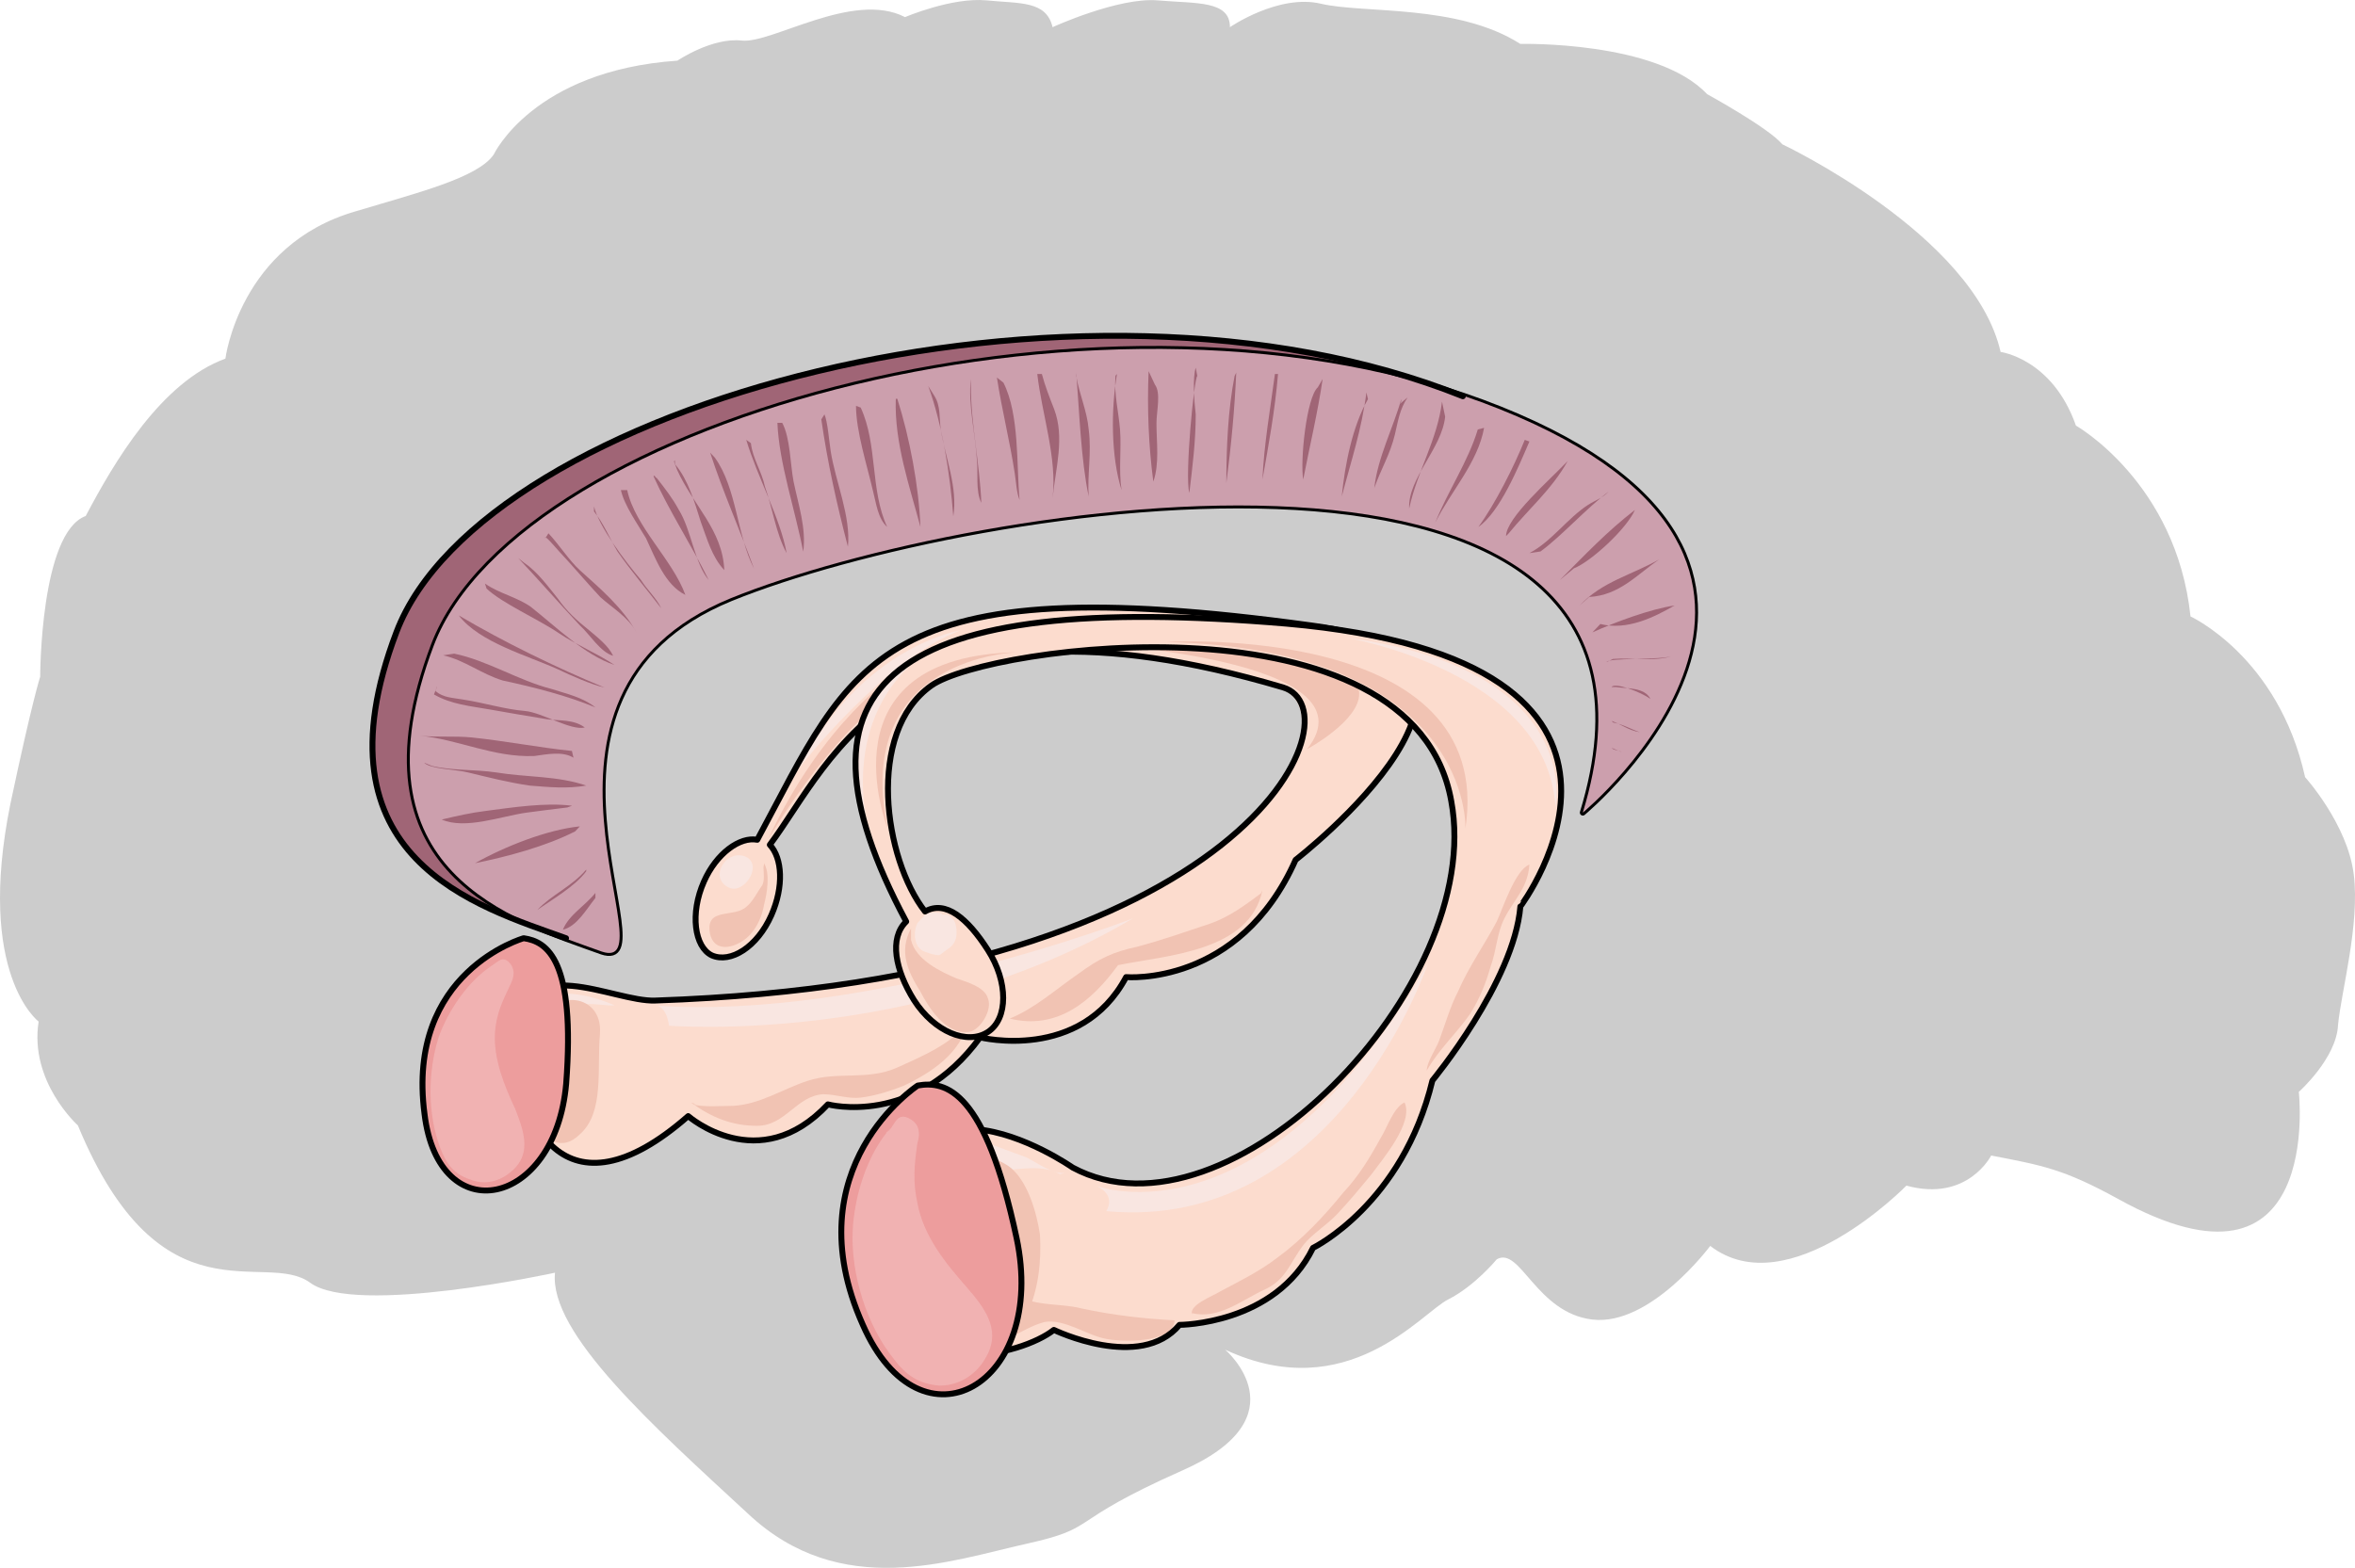 <?xml version="1.0" encoding="utf-8"?>
<!-- Generator: Adobe Illustrator 16.0.0, SVG Export Plug-In . SVG Version: 6.00 Build 0)  -->
<!DOCTYPE svg PUBLIC "-//W3C//DTD SVG 1.1//EN" "http://www.w3.org/Graphics/SVG/1.1/DTD/svg11.dtd">
<svg version="1.1" id="Layer_1" xmlns="http://www.w3.org/2000/svg" xmlns:xlink="http://www.w3.org/1999/xlink" x="0px" y="0px"
	 width="281.853px" height="187.695px" viewBox="0 0 281.853 187.695" enable-background="new 0 0 281.853 187.695"
	 xml:space="preserve">
<g>
	<path id="changecolor" fill="#CCCCCC" d="M66.425,152.362c0,0-23.857,5.211-29.304,1.201c-5.448-4.008-17.846,5.211-27.802-18.838
		c0,0-5.823-5.211-4.696-12.428c0,0-7.514-5.611-3.381-26.053C3.871,83.819,4.81,81.013,4.81,81.013s0-17.236,5.448-19.24
		c3.381-6.414,9.017-16.033,16.719-18.839c0,0,1.69-13.628,15.591-17.637c7.326-2.204,14.652-4.008,16.531-6.814
		c0,0,4.696-10.021,21.978-11.223c0,0,4.133-2.806,7.703-2.405c3.569,0.401,13.337-6.012,19.536-2.806c0,0,5.636-2.405,9.768-2.004
		c3.945,0.401,7.138,0,7.89,3.207c0,0,7.89-3.607,12.586-3.207c4.696,0.401,8.641,0,8.641,3.207c0,0,5.823-4.008,10.896-2.806
		c5.072,1.202,16.343,0,23.857,4.81c0,0,16.343-0.401,22.354,6.012c0,0,7.326,4.008,9.017,6.013c0,0,22.918,10.822,26.111,24.851
		c0,0,6.199,0.802,9.017,8.818c0,0,12.022,6.814,13.714,22.848c0,0,10.519,4.81,13.713,19.24c0,0,5.071,5.611,5.822,11.625
		c0.752,6.012-1.502,14.029-1.878,18.037c-0.188,4.008-4.696,8.016-4.696,8.016s3.006,26.455-21.603,12.828
		c-6.575-3.609-9.017-4.01-15.216-5.211c0,0-2.818,5.609-10.144,3.605c0,0-14.089,14.432-23.481,7.217c0,0-7.139,9.619-14.089,8.818
		c-6.763-0.803-8.641-8.818-11.459-7.215c0,0-2.63,3.205-5.823,4.811c-3.193,1.602-12.022,12.826-26.675,6.012
		c0,0,9.393,8.016-5.072,14.43c-14.464,6.414-9.768,6.814-18.784,8.818c-9.017,2.004-22.167,6.814-33.25-3.607
		C78.26,170.8,65.674,159.577,66.425,152.362L66.425,152.362z"/>
	<path fill-rule="evenodd" clip-rule="evenodd" fill="#ED9D9D" d="M48.38,98.106c0,0,14.099-1.205,20.491,8.025
		c0,0-5.828-9.43,0.188-17.457c0,0-4.699,7.023-4.324,9.432C65.675,102.319,58.531,95.498,48.38,98.106L48.38,98.106z"/>
	<path fill-rule="evenodd" clip-rule="evenodd" fill="#A06576" d="M67.897,112.282c8.265,3.004-13.149-30.437,15.403-42.051
		c28.365-11.614,121.725-24.629,106.133,27.031c0,0,31.747-31.437-14.276-49.858C129.136,29.183,57.942,48.606,47.61,75.638
		C37.278,102.87,57.378,108.677,67.897,112.282L67.897,112.282z"/>
	<path fill-rule="evenodd" clip-rule="evenodd" fill="#FCDCCE" d="M156.772,74.875c-52.597-7.217-54.851,4.41-66.31,25.66
		c-2.254-0.4-4.884,1.805-6.387,5.012c-1.69,3.809-1.314,7.818,0.939,8.822c2.254,1.201,5.448-1.004,7.138-4.813
		c1.504-3.408,1.315-6.816-0.188-8.42c7.514-10.023,15.403-32.275,61.238-18.644c9.204,2.606-3.757,35.083-74.951,37.288
		c-5.071,0.199-15.966-6.215-16.53,4.008c-0.376,10.426,5.635,22.855,20.475,9.824c0,0,8.453,7.416,16.718-1.404
		c0,0,10.144,2.807,18.221-8.018c0,0,12.022,3.006,17.469-7.217c0,0,13.524,1.402,20.288-13.832
		C154.895,103.142,186.264,78.884,156.772,74.875L156.772,74.875z"/>
	<path fill-rule="evenodd" clip-rule="evenodd" fill="#F1C3B3" d="M91.435,103.337c0.76,1.201,0.38,3.605,0,5.006
		c-0.19,1.203-0.762,2.605-1.712,3.607c-1.331,1.402-4.184,2.402-4.755-0.201c-0.569-3.205,2.853-1.803,4.374-3.205
		c0.762-0.6,1.331-1.803,1.902-2.604c0.38-0.801,0-2.004,0.19-2.404"/>
	<path fill-rule="evenodd" clip-rule="evenodd" fill="#F9E6E1" d="M89.5,102.692c-2.424-1.391-4.848,2.385-2.237,3.578
		C88.94,107.065,91.178,103.886,89.5,102.692"/>
	<path fill-rule="evenodd" clip-rule="evenodd" fill="#F1C3B3" d="M91.94,100.456c0,0,7.533-12.767,14.689-17.154
		c0.565-2.593,0.565-2.593,0.565-2.593S98.532,86.293,91.94,100.456L91.94,100.456z"/>
	<path fill-rule="evenodd" clip-rule="evenodd" fill="#F1C3B3" d="M130.331,77.051c0,0,34.733,1.806,26.097,12.641
		C156.428,89.692,181.772,76.047,130.331,77.051L130.331,77.051z"/>
	<path fill-rule="evenodd" clip-rule="evenodd" fill="#F1C3B3" d="M82.703,131.989c2.448,1.793,4.896,2.789,7.908,2.789
		c3.389,0,4.707-3.584,7.907-3.783c1.506,0,3.013,0.598,4.518,0.398c1.695-0.199,3.578-0.797,5.084-1.395
		c3.388-1.592,6.965-3.982,7.719-7.764c-1.506,2.588-5.837,4.379-8.472,5.574c-3.578,1.592-7.155,0.398-10.732,1.592
		c-3.013,0.996-5.648,2.789-8.849,2.986c-1.317,0-3.765,0.199-4.895-0.197c0,0,0.188,0,0.376,0"/>
	<path fill-rule="evenodd" clip-rule="evenodd" fill="#F1C3B3" d="M151.094,106.556c-1.503,7.393-11.463,7.793-17.289,8.99
		c-3.194,4.395-7.329,7.791-12.966,6.393c3.007-1.199,5.637-3.596,8.268-5.393c2.443-1.799,4.134-2.598,6.953-3.197
		c3.007-0.799,5.825-1.799,8.832-2.797c2.255-0.799,4.135-2.197,6.014-3.596"/>
	<path fill-rule="evenodd" clip-rule="evenodd" fill="#F9E6E1" d="M78.381,120.384c0,0,1.317-0.201,1.693,2.408
		c0,0,29.732,2.408,55.511-12.846C135.585,109.946,103.973,122.19,78.381,120.384L78.381,120.384z"/>
	<path fill-rule="evenodd" clip-rule="evenodd" fill="#F9E6E1" d="M73.55,120.353c0,0-8.999-4.219-10.686,2.01
		c-1.688,6.229,2.062,4.42,3.749,0.602C68.301,118.946,71.675,120.554,73.55,120.353L73.55,120.353z"/>
	<path fill-rule="evenodd" clip-rule="evenodd" fill="#F9E6E1" d="M114.992,75.454c0,0-11.818,1.805-19.323,16.441
		C95.669,91.895,105.8,78.863,114.992,75.454L114.992,75.454z"/>
	
		<path fill="none" stroke="#000000" stroke-width="0.706" stroke-linecap="round" stroke-linejoin="round" stroke-miterlimit="8" d="
		M156.941,74.875c-52.409-7.217-54.85,4.41-66.309,25.66c-2.066-0.4-4.884,1.604-6.387,5.012c-1.69,3.809-1.127,7.818,0.939,8.822
		c2.254,1,5.448-1.004,7.138-4.813c1.503-3.408,1.315-6.816-0.188-8.42c7.513-10.023,15.403-32.476,61.425-18.844
		c9.204,2.807-3.944,35.083-75.138,37.489c-5.072,0.199-15.967-6.215-16.531,4.008c-0.375,10.426,5.636,22.855,20.476,9.824
		c0,0,8.454,7.416,16.718-1.404c0,0,10.332,2.807,18.221-8.018c0,0,12.022,3.006,17.47-7.217c0,0,13.524,1.201,20.287-14.035
		C155.063,102.938,186.434,78.683,156.941,74.875L156.941,74.875z"/>
	<path fill-rule="evenodd" clip-rule="evenodd" fill="#FCDCCE" d="M153.952,74.661c-47.375-4.006-60.91,6.812-45.495,35.662
		c-2.068,2.002-1.316,5.811,0.94,9.416c2.632,3.807,6.392,5.609,8.835,3.807c2.444-1.604,2.444-6.01,0-9.816
		c-2.443-3.809-5.075-6.012-7.52-4.609c-4.888-6.209-7.144-21.236,0.752-26.846c6.768-5.008,57.714-11.82,62.226,13.623
		c4.136,22.238-26.695,53.893-45.307,43.877c0,0-23.499-16.43-21.618,12.621c0.751,13.822,15.603,9.816,19.363,6.813
		c0,0,10.339,5.008,15.039-0.602c0,0,11.468,0,15.98-9.016c0,0,10.715-5.41,14.287-20.236c0,0,9.775-11.818,10.527-20.834
		C181.963,108.521,204.146,79.069,153.952,74.661L153.952,74.661z"/>
	<path fill-rule="evenodd" clip-rule="evenodd" fill="#F1C3B3" d="M109.037,111.132c-1.503,2.801-0.376,5.199,1.127,7.6
		c0.939,1.799,3.005,5.199,5.823,4.799c1.315-0.199,2.818-2.6,2.255-3.998c-0.376-1.4-2.63-2-3.757-2.4
		c-1.879-0.801-4.884-2.201-5.448-4.6c0-0.199,0-1,0-1.199"/>
	<path fill-rule="evenodd" clip-rule="evenodd" fill="#F1C3B3" d="M108.502,153.644c0.563,4.418,4.315,6.625,8.068,7.227
		c3.376,0.604,5.441-1.807,8.443-2.609c2.439-0.4,5.065,1.605,7.317,2.008c1.876,0.4,8.067,0.602,8.256-2.207
		c-3.753-0.201-7.317-0.604-11.07-1.406c-3.001-0.803-7.129,0-9.006-2.811c-2.063-2.809-5.065-7.627-9.381-6.221
		c-1.688,0.602-3.001,4.014-2.439,5.82"/>
	<path fill-rule="evenodd" clip-rule="evenodd" fill="#F1C3B3" d="M142.657,157.198c3.203,0.801,6.03-1.602,8.669-2.803
		s3.016-3.203,4.712-5.404c0.942-1.199,2.826-2.4,3.958-3.602c1.507-1.602,2.826-3.203,4.146-4.803
		c1.319-1.801,5.088-6.203,3.958-8.607c-1.319,0.602-2.073,3.004-2.827,4.203c-1.319,2.402-2.639,4.605-4.523,6.605
		c-2.261,2.803-4.899,5.604-7.915,7.805c-2.073,1.602-4.522,2.803-6.784,4.004c-0.942,0.6-3.77,1.602-3.393,2.801"/>
	<path fill-rule="evenodd" clip-rule="evenodd" fill="#F1C3B3" d="M170.755,128.167c1.49-2.605,3.538-4.41,5.214-6.818
		c1.117-1.803,1.862-3.607,2.421-5.613c0.744-2.004,0.744-4.01,1.675-5.814c1.117-2.205,2.793-3.607,2.979-6.416
		c-1.676,0.604-3.166,5.215-3.91,6.818c-1.489,2.807-3.352,5.412-4.655,8.42c-0.93,1.805-1.488,3.811-2.233,5.814
		C171.873,125.562,170.755,127.165,170.755,128.167"/>
	<path fill-rule="evenodd" clip-rule="evenodd" fill="#F1C3B3" d="M175.385,99.183c0,0,0.939-21.325-35.732-22.331
		C139.653,76.852,179.146,74.438,175.385,99.183L175.385,99.183z"/>
	<path fill-rule="evenodd" clip-rule="evenodd" fill="#F1C3B3" d="M121.856,78.082c0,0-19.947,0.401-15.618,21.101
		C106.238,99.183,97.958,78.483,121.856,78.082L121.856,78.082z"/>
	<path fill-rule="evenodd" clip-rule="evenodd" fill="#F9E6E1" d="M127.619,140.37c-1.313,0.396-3.566-1.186-4.691-1.779
		c-1.125-0.395-2.627-0.988-3.753-1.385c-2.627-0.789-7.881-1.582-8.819,1.979c-1.125,3.559,7.506,0.988,9.382,0.988
		c2.252-0.197,5.067-0.791,7.131,0.395"/>
	<path fill-rule="evenodd" clip-rule="evenodd" fill="#F9E6E1" d="M112.794,109.503c-0.188-0.404-1.314-0.201-1.689-0.201
		c-0.375,0.201-0.938,0.807-1.313,1.211c-0.563,1.213-0.375,3.033,0.938,3.438c0.563,0.201,1.125,0.402,1.689,0.402
		c0.375-0.201,0.75-0.605,1.126-0.807c0.563-0.404,0.938-1.012,0.938-1.82c0-1.01-0.188-1.818-1.125-2.223c0,0-0.188,0-0.376,0"/>
	<path fill-rule="evenodd" clip-rule="evenodd" fill="#F9E6E1" d="M186.16,96.642c0,0,3.578-16.551-25.235-20.34
		C160.925,76.302,185.219,80.29,186.16,96.642L186.16,96.642z"/>
	<path fill-rule="evenodd" clip-rule="evenodd" fill="#F9E6E1" d="M108.974,79.606c0,0-10.084,4.623-4.668,21.102
		C104.306,100.708,100.01,88.047,108.974,79.606L108.974,79.606z"/>
	<path fill-rule="evenodd" clip-rule="evenodd" fill="#F9E6E1" d="M131.263,141.981c0,0,19.924,7.627,39.662-26.695
		c0,0-10.902,32.314-38.533,29.705C132.392,144.991,133.707,143.185,131.263,141.981L131.263,141.981z"/>
	<path fill-rule="evenodd" clip-rule="evenodd" fill="#F1C3B3" d="M113.551,138.198c2.635,0,4.705-0.199,7.151,1.4
		c2.258,1.602,3.387,5.604,3.763,8.205c0.189,3.201-0.188,6.604-1.505,9.404c-1.881,4.604-6.586,3.004-8.28-1.199"/>
	
		<path fill="none" stroke="#000000" stroke-width="0.706" stroke-linecap="round" stroke-linejoin="round" stroke-miterlimit="8" d="
		M153.952,74.661c-47.375-4.006-60.91,6.812-45.495,35.662c-2.068,2.002-1.316,5.811,0.94,9.416
		c2.444,3.807,6.392,5.408,8.835,3.807c2.444-1.604,2.444-6.01,0-9.816c-2.443-3.809-5.075-6.012-7.52-4.609
		c-4.888-6.209-7.144-21.437,0.752-27.046c6.768-4.808,57.714-11.62,62.226,13.823c4.136,22.238-26.695,53.893-45.307,43.877
		c0,0-23.499-16.43-21.618,12.621c0.751,13.822,15.603,9.816,19.363,6.813c0,0,10.339,5.008,15.039-0.602c0,0,11.468,0,15.98-9.217
		c0,0,10.715-5.209,14.287-20.035c0,0,9.775-11.818,10.527-20.834C181.963,108.521,204.146,79.069,153.952,74.661L153.952,74.661z"
		/>
	<path fill-rule="evenodd" clip-rule="evenodd" fill="#ED9D9D" d="M109.805,129.956c3.371-0.602,8.053,0.6,11.798,18.434
		c3.559,17.633-11.424,26.049-18.353,10.42C94.822,139.774,109.805,129.956,109.805,129.956L109.805,129.956z"/>
	<path opacity="0.4" fill-rule="evenodd" clip-rule="evenodd" fill="#F7D2D2" d="M106.584,135.032
		c-2.837,3.205-4.35,8.211-4.539,12.418c-0.189,5.209,1.702,11.217,4.917,15.225c1.513,2.002,3.026,3.004,5.485,3.205
		c2.458,0,4.539-1.402,5.674-3.605c1.702-3.205-0.378-5.809-2.459-8.213c-2.458-2.805-5.106-6.01-5.862-10.016
		c-0.568-2.605-0.378-4.607,0-7.211c0.378-1.203,0.189-2.203-0.757-2.805c-1.891-1.201-1.891,1.002-3.025,1.602"/>
	
		<path fill="none" stroke="#000000" stroke-width="0.706" stroke-linecap="round" stroke-linejoin="round" stroke-miterlimit="8" d="
		M109.838,129.956c3.378-0.602,8.07,0.6,11.824,18.232c3.754,17.635-11.449,26.25-18.394,10.42
		C94.822,139.774,109.838,129.956,109.838,129.956L109.838,129.956z"/>
	
		<path fill="none" stroke="#000000" stroke-width="0.706" stroke-linecap="round" stroke-linejoin="round" stroke-miterlimit="8" d="
		M72.032,113.921c8.454,2.805-12.961-30.668,15.403-42.293c28.553-11.625,117.78-26.057,102,25.656c0,0,36.066-29.866-9.956-48.306
		C133.458,30.539,62.264,50.181,51.932,77.24C41.601,104.499,61.512,110.112,72.032,113.921L72.032,113.921z"/>
	<path fill="#CC9FAD" d="M72.032,113.921c8.454,2.805-12.961-30.668,15.403-42.293c28.553-11.625,117.78-26.057,102,25.656
		c0,0,36.066-29.866-9.956-48.306C133.458,30.539,62.264,50.181,51.932,77.24C41.601,104.499,61.512,110.112,72.032,113.921
		L72.032,113.921z"/>
	<path fill-rule="evenodd" clip-rule="evenodd" fill="#A06576" d="M54.906,73.675c2.44,3.216,8.26,4.824,11.827,6.433
		c1.689,0.804,3.942,1.809,5.631,2.211C66.545,79.907,60.35,76.891,54.906,73.675"/>
	<path fill-rule="evenodd" clip-rule="evenodd" fill="#A06576" d="M58.23,70.458c1.892,1.79,6.053,3.581,8.7,5.371
		c2.081,1.392,4.54,2.387,6.62,3.779c-3.594-1.193-6.998-4.575-10.024-6.961c-1.702-1.193-3.782-1.591-5.484-2.785"/>
	<path fill-rule="evenodd" clip-rule="evenodd" fill="#A06576" d="M54.356,78.25c3.945,0.806,7.701,3.221,11.646,4.227
		c1.878,0.604,3.757,1.006,5.26,2.214c-3.381-1.409-7.326-2.415-11.083-3.22c-2.629-0.806-4.508-2.416-7.138-3.02"/>
	<path fill-rule="evenodd" clip-rule="evenodd" fill="#A06576" d="M52.316,82.149c0,0.198-0.188,0.395-0.188,0.593
		c0.94,0.791,2.068,0.791,3.196,0.989c2.633,0.396,5.077,1.187,7.522,1.384c2.067,0.198,5.452,2.373,7.145,1.978
		c-1.316-0.989-3.008-0.791-4.513-0.989c-2.444-0.395-4.701-0.791-6.957-1.186c-2.256-0.396-4.513-0.593-6.581-1.78"/>
	<path fill-rule="evenodd" clip-rule="evenodd" fill="#A06576" d="M68.448,89.9c-3.941-0.404-8.069-1.213-12.01-1.617
		c-2.064-0.202-4.128,0-6.192-0.202c4.503,0.404,8.819,2.627,13.699,2.425c1.501-0.202,3.377-0.606,4.691,0.202"/>
	<path fill-rule="evenodd" clip-rule="evenodd" fill="#A06576" d="M50.753,91.302c0.753,0.784,3.768,0.784,5.275,1.176
		c2.45,0.587,4.71,1.176,7.348,1.568c2.45,0.196,4.522,0.392,6.784,0c-3.392-1.176-7.16-0.98-10.74-1.568
		c-2.638-0.392-5.276-0.196-7.725-0.784"/>
	<path fill-rule="evenodd" clip-rule="evenodd" fill="#A06576" d="M68.465,96.46c-3.194-0.412-7.139,0.207-10.333,0.621
		c-1.69,0.205-3.569,0.619-5.26,1.031c2.818,1.24,7.139-0.412,10.145-0.826c1.503-0.205,3.194-0.412,4.885-0.619"/>
	<path fill-rule="evenodd" clip-rule="evenodd" fill="#A06576" d="M69.398,98.929c-3.931,0.4-8.986,2.404-12.543,4.408
		c3.932-0.801,8.424-2.004,11.981-3.807"/>
	<path fill-rule="evenodd" clip-rule="evenodd" fill="#A06576" d="M70.161,104.3c-1.321,1.813-4.15,3.422-5.848,4.631
		c1.697-1.813,4.15-2.818,5.848-4.832"/>
	<path fill-rule="evenodd" clip-rule="evenodd" fill="#A06576" d="M71.262,106.896c-1.299,1.604-3.156,2.604-3.899,4.406
		c1.671-0.398,2.785-2.404,3.899-3.805"/>
	<path fill-rule="evenodd" clip-rule="evenodd" fill="#A06576" d="M62.024,66.81c2.461,2.621,4.921,5.444,7.382,8.065
		c1.135,1.008,2.461,3.226,3.975,3.63c-0.568-1.21-1.893-2.218-2.839-3.025c-1.514-1.21-2.65-2.218-3.785-3.832
		c-1.135-1.411-2.46-3.226-3.975-4.234"/>
	<path fill-rule="evenodd" clip-rule="evenodd" fill="#A06576" d="M65.264,64.447c-0.188-0.603,1.317,1.207,1.693,1.608
		c1.693,1.81,3.2,3.62,4.893,5.43c1.317,1.206,3.387,2.413,4.328,4.223c-1.694-3.017-4.328-5.229-6.774-7.44
		c-1.317-1.207-2.446-3.016-3.763-4.424"/>
	<path fill-rule="evenodd" clip-rule="evenodd" fill="#A06576" d="M71.093,60.624c0.561,2.4,3.744,6.602,5.617,8.803
		c0.749,1.2,1.872,2.201,2.434,3.401c-1.685-2.201-3.557-4.401-5.242-6.802c-0.937-1.6-1.686-3.401-2.808-4.801"/>
	<path fill-rule="evenodd" clip-rule="evenodd" fill="#A06576" d="M75.065,58.674c0.941,4.38,5.455,8.362,6.96,12.542
		c-2.446-1.194-3.574-4.38-4.703-6.769c-0.94-1.593-2.633-3.981-3.009-5.773"/>
	<path fill-rule="evenodd" clip-rule="evenodd" fill="#A06576" d="M78.589,57.211c-0.189,0-0.189-0.401-0.378-0.201
		c1.889,4.209,4.533,8.218,6.61,12.427c-1.7-2.004-2.077-6.013-3.588-8.418C80.478,59.616,79.533,58.413,78.589,57.211"/>
	<path fill-rule="evenodd" clip-rule="evenodd" fill="#A06576" d="M80.669,55.26c0.188-0.399,0,0,0.188,0.4
		c1.503,1.799,2.256,4.397,3.008,6.795c0.752,1.999,1.316,4.197,2.82,5.796c-0.188-4.796-3.761-7.794-5.641-11.991"/>
	<path fill-rule="evenodd" clip-rule="evenodd" fill="#A06576" d="M84.992,54.183c1.5,4.633,3.565,9.266,5.254,13.898
		c-2.064-4.029-2.064-9.668-4.691-13.294"/>
	<path fill-rule="evenodd" clip-rule="evenodd" fill="#A06576" d="M89.313,52.657c1.301,4.387,4.088,9.372,4.831,13.56
		c-1.3-2.393-1.672-5.384-2.601-7.976c-0.372-1.795-1.486-3.39-1.672-5.185"/>
	<path fill-rule="evenodd" clip-rule="evenodd" fill="#A06576" d="M93.042,50.624c0.193,4.807,2.124,10.416,3.089,15.424
		c0.386-2.805-0.579-5.609-1.158-8.414c-0.386-2.003-0.386-5.208-1.351-7.011"/>
	<path fill-rule="evenodd" clip-rule="evenodd" fill="#A06576" d="M98.297,50.208c0.749,5.216,1.873,10.231,3.185,15.246
		c0.375-3.61-1.499-7.823-2.061-11.434c-0.188-1.203-0.375-3.611-0.75-4.413"/>
	<path fill-rule="evenodd" clip-rule="evenodd" fill="#A06576" d="M102.449,48.589c0,3.019,1.305,7.045,2.05,10.265
		c0.373,1.409,0.56,3.22,1.679,4.227c-2.051-4.429-1.119-9.863-3.169-14.291"/>
	<path fill-rule="evenodd" clip-rule="evenodd" fill="#A06576" d="M107.395,47.742c1.475,4.643,2.582,10.495,2.766,15.34
		c-1.291-4.845-3.136-10.092-2.951-15.34"/>
	<path fill-rule="evenodd" clip-rule="evenodd" fill="#A06576" d="M111.093,46.216c1.687,4.598,2.624,10.596,2.998,15.594
		c0.562-3.399-0.937-6.997-1.499-10.396c-0.188-1.399,0-2.799-0.75-3.998"/>
	<path fill-rule="evenodd" clip-rule="evenodd" fill="#A06576" d="M116.197,45.369c-0.358,3.006,0.537,6.613,0.715,9.62
		c0.179,1.604-0.179,3.808,0.536,5.211c-0.178-4.61-1.251-9.419-1.251-14.029"/>
	<path fill-rule="evenodd" clip-rule="evenodd" fill="#A06576" d="M119.314,45.199c0.581,3.816,1.55,7.632,2.131,11.448
		c0.193,1.205,0.193,2.209,0.581,3.213c-0.387-4.217,0-10.243-1.937-14.058"/>
	<path fill-rule="evenodd" clip-rule="evenodd" fill="#A06576" d="M124.145,44.776c0.551,4.81,2.388,10.021,1.836,14.831
		c0.367-3.608,1.469-7.215,0.184-10.623c-0.551-1.403-1.102-2.806-1.469-4.208"/>
	<path fill-rule="evenodd" clip-rule="evenodd" fill="#A06576" d="M128.805,44.606c0.373,4.61,0.56,10.421,1.492,14.831
		c-0.186-2.605,0.373-5.211,0-8.017c-0.186-2.204-1.119-4.208-1.492-6.414"/>
	<path fill-rule="evenodd" clip-rule="evenodd" fill="#A06576" d="M133.685,44.776c-0.726,4.23-0.726,9.87,0.545,13.898
		c-0.363-2.417,0-4.834-0.182-7.251c-0.182-2.216-0.727-4.23-0.544-6.445"/>
	<path fill-rule="evenodd" clip-rule="evenodd" fill="#A06576" d="M137.469,44.437c-0.188,4.407,0,9.014,0.565,13.221
		c0.753-2.203,0.376-4.607,0.376-7.011c0-1.402,0.565-3.605-0.188-4.607"/>
	<path fill-rule="evenodd" clip-rule="evenodd" fill="#A06576" d="M143.297,45.013c-0.381,0.2-1.525,12-0.953,14
		c0.382-3.2,0.763-6.2,0.763-9.4c-0.19-1.6-0.381-4.4,0-5.6"/>
	<path fill-rule="evenodd" clip-rule="evenodd" fill="#A06576" d="M147.761,45.007c-0.791,4.006-0.989,8.614-0.989,12.82
		c0.594-4.607,0.989-8.813,1.187-13.22"/>
	<path fill-rule="evenodd" clip-rule="evenodd" fill="#A06576" d="M152.586,44.776c-0.56,4.209-1.306,8.418-1.492,12.627
		c0.746-4.209,1.492-8.218,1.864-12.627"/>
	<path fill-rule="evenodd" clip-rule="evenodd" fill="#A06576" d="M157.717,46.372c-1.356,1.203-2.131,8.825-1.744,11.031
		c0.775-4.012,1.744-8.023,2.325-12.034"/>
	<path fill-rule="evenodd" clip-rule="evenodd" fill="#A06576" d="M163.722,47.783c-1.845,3.215-2.767,7.836-3.136,11.654
		c1.106-4.22,2.397-8.038,2.951-12.458"/>
	<path fill-rule="evenodd" clip-rule="evenodd" fill="#A06576" d="M167.519,48.376c0.189-0.201,0.189-0.402,0.189-0.603
		c-0.948,3.415-2.845,7.031-3.224,10.647c0.759-2.21,1.896-4.018,2.466-6.428c0.379-1.607,0.568-3.013,1.517-4.419"/>
	<path fill-rule="evenodd" clip-rule="evenodd" fill="#A06576" d="M172.584,48.081c-0.562,4.599-2.993,8.398-3.93,12.797
		c-0.188-3.6,3.93-7.198,4.305-10.998"/>
	<path fill-rule="evenodd" clip-rule="evenodd" fill="#A06576" d="M176.865,51.416c-1.132,3.785-3.584,7.372-5.093,11.157
		c1.887-3.785,5.093-7.172,5.848-11.356"/>
	<path fill-rule="evenodd" clip-rule="evenodd" fill="#A06576" d="M182.489,52.657c-1.294,3.208-3.513,7.618-5.548,10.424
		c2.589-1.804,4.808-7.217,6.103-10.224"/>
	<path fill-rule="evenodd" clip-rule="evenodd" fill="#A06576" d="M180.247,64.183c0-2.196,5.294-6.787,7.373-8.983
		c-1.891,3.394-4.727,5.789-6.995,8.584"/>
	<path fill-rule="evenodd" clip-rule="evenodd" fill="#A06576" d="M183.044,66.217c2.657-1.395,4.556-4.185,7.023-5.779
		c0.949-0.598,1.709-0.797,2.468-1.594c-2.657,1.993-5.694,5.38-8.163,7.174"/>
	<path fill-rule="evenodd" clip-rule="evenodd" fill="#A06576" d="M186.688,69.437c2.993-2.996,5.613-5.793,8.982-8.39
		c-0.936,2.197-5.24,6.192-7.299,6.991"/>
	<path fill-rule="evenodd" clip-rule="evenodd" fill="#A06576" d="M189.061,72.488c2.658-2.856,6.265-3.672,9.492-5.509
		c-2.658,1.836-4.746,4.285-8.353,4.488"/>
	<path fill-rule="evenodd" clip-rule="evenodd" fill="#A06576" d="M190.586,75.708c2.647-1.208,6.995-2.818,9.831-3.22
		c-2.457,1.409-5.671,3.019-8.885,2.214"/>
	<path fill-rule="evenodd" clip-rule="evenodd" fill="#A06576" d="M192.281,79.268c0.189-0.572,6.448-0.191,7.966-0.763
		c-2.275,0.763-4.931,0.19-7.207,0.381"/>
	<path fill-rule="evenodd" clip-rule="evenodd" fill="#A06576" d="M192.875,82.251c0.372-0.61,3.542,0.61,4.66,1.424
		c-0.745-1.424-2.796-1.221-4.102-1.424"/>
	<path fill-rule="evenodd" clip-rule="evenodd" fill="#A06576" d="M192.875,86.302c1.129,0.387,2.071,1.162,3.39,1.355
		c-1.13-0.387-2.072-0.968-3.202-1.162"/>
	<path fill-rule="evenodd" clip-rule="evenodd" fill="#A06576" d="M193.072,89.692c0.396,0.169,0.791,0.169,0.988,0.339
		c-0.395-0.169-0.791-0.339-1.186-0.509"/>
	<path fill-rule="evenodd" clip-rule="evenodd" fill="#F1C3B3" d="M63.934,122.782c2.435-4.615,8.243-3.813,7.869,1.002
		c-0.375,4.213,0.561,9.43-2.436,12.037c-2.061,2.008-3.934,0.803-5.62-1.404c-2.061-2.607-1.312-6.82-0.563-9.428"/>
	<path fill-rule="evenodd" clip-rule="evenodd" fill="#ED9D9D" d="M62.681,112.319c2.822,0.4,6.208,2.607,5.08,17.443
		c-1.317,14.836-15.241,17.641-17.123,3.607C48.38,116.329,62.681,112.319,62.681,112.319L62.681,112.319z"/>
	<path opacity="0.4" fill-rule="evenodd" clip-rule="evenodd" fill="#F7D2D2" d="M58.863,115.612
		c-2.812,1.797-5.249,5.395-6.374,8.59c-1.312,4.195-1.312,9.189,0.188,13.184c0.75,1.998,1.688,3.197,3.562,3.797
		c1.875,0.799,3.937,0.199,5.437-1.398c1.875-1.998,0.937-4.596,0-6.992c-1.313-2.797-2.625-5.992-2.438-9.189
		c0.188-2.396,0.938-3.795,1.875-5.793c0.375-0.799,0.563-1.598,0-2.396c-1.125-1.398-1.687,0.199-2.812,0.398"/>
	
		<path fill="none" stroke="#000000" stroke-width="0.706" stroke-linecap="round" stroke-linejoin="round" stroke-miterlimit="8" d="
		M62.674,112.319c2.825,0.4,6.215,2.607,5.085,17.443c-1.319,14.836-15.254,17.641-16.95,3.607
		C48.55,116.329,62.674,112.319,62.674,112.319L62.674,112.319z"/>
	
		<path fill="none" stroke="#000000" stroke-width="0.706" stroke-linecap="round" stroke-linejoin="round" stroke-miterlimit="8" d="
		M175.077,47.437c-46.051-18.424-117.292,1.001-127.63,28.236s9.774,32.842,20.301,36.647"/>
</g>
</svg>

